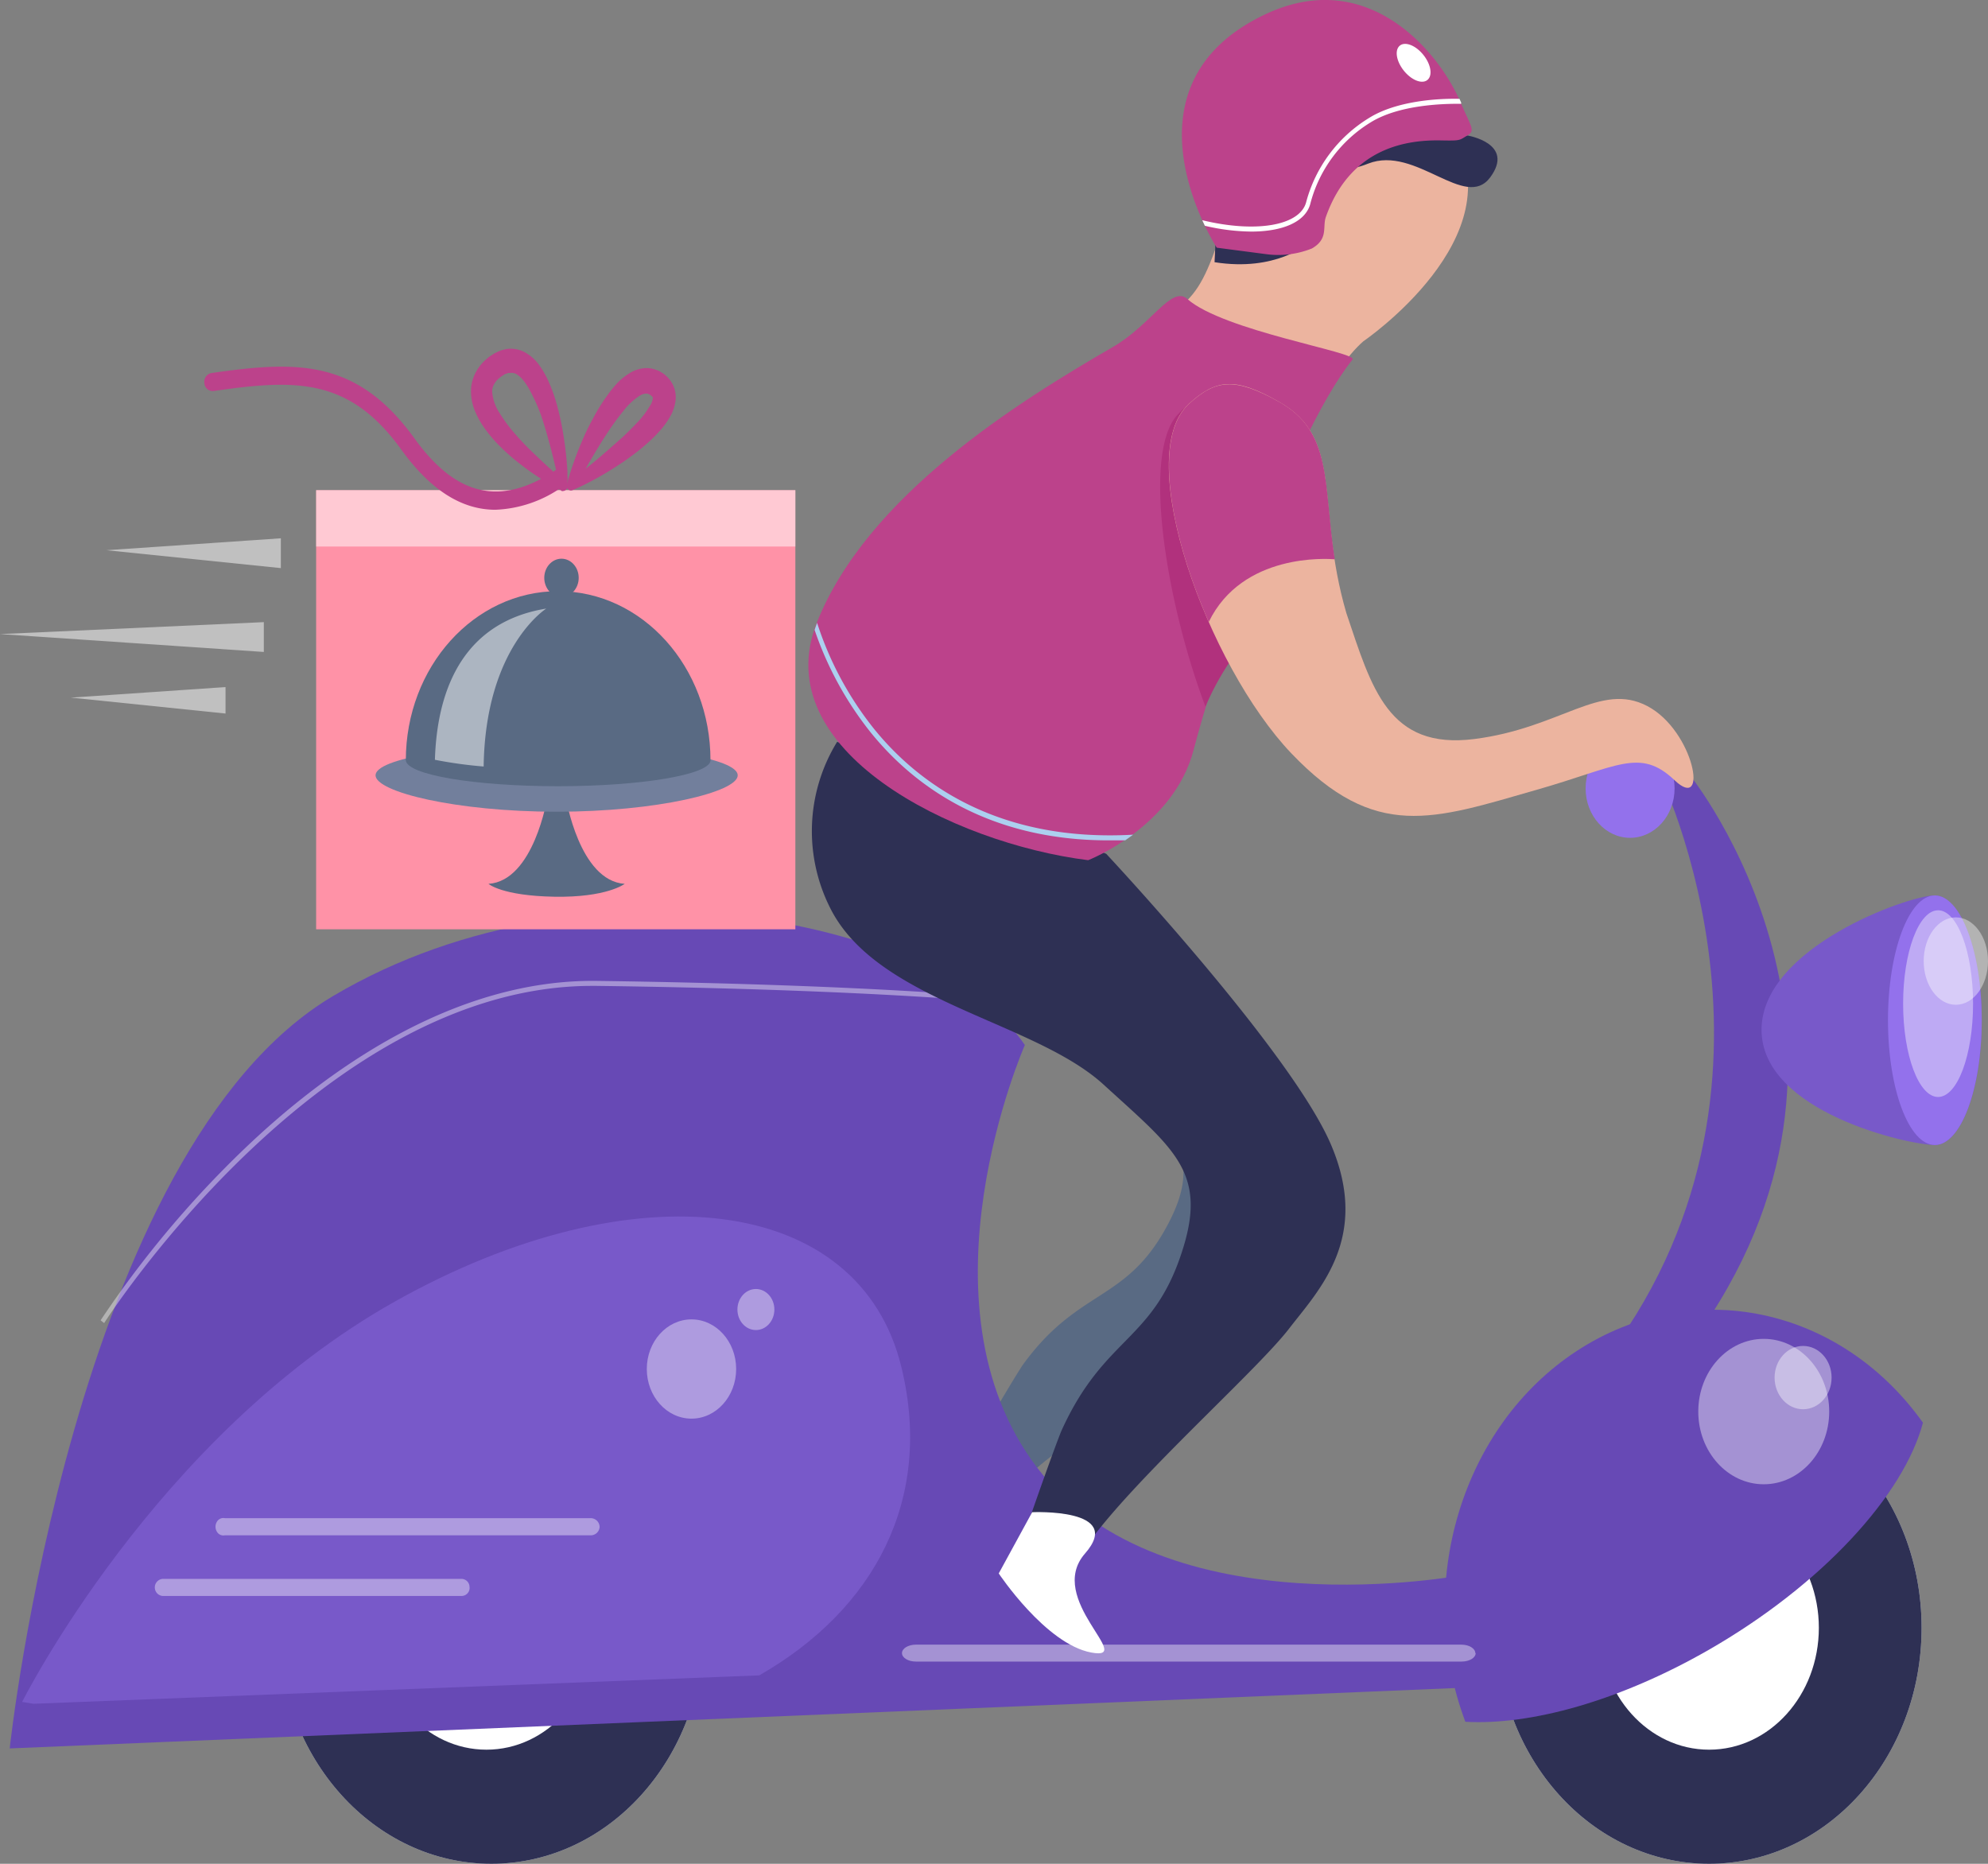 <svg xmlns="http://www.w3.org/2000/svg" width="160" height="150" viewBox="0 0 160 150">
  <rect x="0" y="0" width="160" height="150" fill="#808080" stroke="none"/>
  <defs>
    <style>
      .cls-1 {
        fill: #596a83;
      }

      .cls-2 {
        fill: #6749b5;
      }

      .cls-3 {
        fill: #9371ec;
      }

      .cls-4 {
        fill: #dde4ea;
      }

      .cls-5 {
        fill: #2e3054;
      }

      .cls-12, .cls-14, .cls-6 {
        fill: #fff;
      }

      .cls-7 {
        fill: #7859c9;
      }

      .cls-12, .cls-8 {
        opacity: 0.4;
      }

      .cls-9 {
        fill: #ecb49f;
      }

      .cls-10 {
        fill: #bc428b;
      }

      .cls-11 {
        fill: #b1317d;
      }

      .cls-13 {
        fill: #acd0ef;
      }

      .cls-14 {
        opacity: 0.5;
      }

      .cls-15 {
        fill: #ff92a7;
      }

      .cls-16 {
        fill: #727f9c;
      }
    </style>
  </defs>
  <g id="service_5" data-name="service 5" transform="translate(-77.28 -49.518)">
    <g id="Layer_2" data-name="Layer 2" transform="translate(77.28 49.518)">
      <g id="Layer_2-2" data-name="Layer 2">
        <path id="Path_901" data-name="Path 901" class="cls-1" d="M162.548,110.41a11.3,11.3,0,0,0-2.277,12.179c2.916,7.261,10.848,12.935,18.932,17.909,6.092,3.733,7.916,6.4,5.227,11.544-3.361,6.439-7.21,5.114-11.764,11.451-1.571,2.436-5.79,9.818-5.79,9.818l3.756,2.641s-.227-1.6,4.37-5.17c5.042-3.929,14.117-8.94,16.89-11.264s7.47-5.3,5.369-12.617-20.7-25.253-20.7-25.253Z" transform="translate(-90.392 -53.584)"/>
        <path id="Path_902" data-name="Path 902" class="cls-2" d="M229.39,165.087c18.89-22.519,5.571-49.237,5.571-49.237l2.588.439s17.688,21.856.193,45.728Z" transform="translate(-101.573 -53.947)"/>
        <ellipse id="Ellipse_298" data-name="Ellipse 298" class="cls-3" cx="3.58" cy="3.976" rx="3.58" ry="3.976" transform="translate(127.615 59.477)"/>
        <ellipse id="Ellipse_299" data-name="Ellipse 299" class="cls-4" cx="17.1" cy="18.991" rx="17.1" ry="18.991" transform="translate(22.444 112.017)"/>
        <ellipse id="Ellipse_300" data-name="Ellipse 300" class="cls-5" cx="17.1" cy="18.991" rx="17.1" ry="18.991" transform="translate(22.444 112.017)"/>
        <ellipse id="Ellipse_301" data-name="Ellipse 301" class="cls-6" cx="8.831" cy="9.808" rx="8.831" ry="9.808" transform="translate(30.318 121.2)"/>
        <path id="Path_903" data-name="Path 903" class="cls-2" d="M159.912,138.873s-9.142,20.736.992,34.016,34.393,8.623,34.393,8.623l-.2,9.09L78.21,195.483s5.168-48.22,26.049-60.567S153.357,129.093,159.912,138.873Z" transform="translate(-77.429 -54.769)"/>
        <path id="Path_904" data-name="Path 904" class="cls-7" d="M150.169,166.562c-3.361-13.905-21.469-16.117-40.754-5.3S79.4,193.495,79.4,193.495l.908.149,58.417-2.286C148.085,186,152.732,177.107,150.169,166.562Z" transform="translate(-77.619 -56.523)"/>
        <g id="Group_90" data-name="Group 90" class="cls-8" transform="translate(8.092 78.942)">
          <path id="Path_905" data-name="Path 905" class="cls-6" d="M87.2,161.65l-.286-.224A82.87,82.87,0,0,1,98.447,147.66c6.546-6.271,16.806-13.69,28.385-13.551,23.2.317,33.326,1.428,33.427,1.447v.392c-.1,0-10.218-1.129-33.4-1.437h-.378C104.632,134.5,87.372,161.37,87.2,161.65Z" transform="translate(-86.91 -134.108)"/>
        </g>
        <path id="Path_906" data-name="Path 906" class="cls-5" d="M157.074,113.49a13.723,13.723,0,0,0-.395,13.691c3.975,7.289,16.3,8.828,21.848,13.905s8.285,6.953,6.42,13.065c-2.344,7.69-6.336,7.037-9.848,14.848-1.176,2.968-4.2,11.852-4.2,11.852l4.1,2.09s-.462-1.689,3.521-6.533c4.37-5.3,12.554-12.608,14.94-15.706s6.563-7.289,3.361-14.792-18.091-23.405-18.091-23.405Z" transform="translate(-89.699 -53.789)"/>
        <path id="Path_907" data-name="Path 907" class="cls-7" d="M263.722,136.782c0,5.553-1.681,10.042-3.773,10.042S246,144.182,246,137.556s11.831-10.816,13.915-10.816S263.722,131.238,263.722,136.782Z" transform="translate(-104.226 -54.674)"/>
        <ellipse id="Ellipse_302" data-name="Ellipse 302" class="cls-3" cx="3.773" cy="10.042" rx="3.773" ry="10.042" transform="translate(151.95 72.066)"/>
        <path id="Path_908" data-name="Path 908" class="cls-9" d="M199.423,77.319s12.327-8.4,7.159-16.8-12.722-8.4-16.7,2.65-2.664,10.163-10.218,14.577-20,11.917-23.974,22.071,10.739,17.666,21.469,18.991c0,0,6.722-2.65,8.352-8.828S193.851,82.172,199.423,77.319Z" transform="translate(-89.697 -49.852)"/>
        <path id="Path_909" data-name="Path 909" class="cls-10" d="M185.2,75.283c-1.26-1.12-2.924,2.1-5.983,3.864-7.68,4.442-19.8,11.992-23.839,22.211s10.924,17.731,21.848,19.094c0,0,6.874-2.669,8.487-8.884,1.487-5.73,7.437-24.656,12.789-31.413C198.959,79.576,188.136,77.869,185.2,75.283Z" transform="translate(-89.646 -51.223)"/>
        <path id="Path_911" data-name="Path 911" class="cls-11" d="M200.727,98.745c-.941-7.167.7-11-3.7-13.84-3.521-2.277-5.042-2.081-7.21.224-2.924,3.1-.908,15.221,2.227,23.517C194.786,102.151,200.164,98.679,200.727,98.745Z" transform="translate(-95.027 -51.773)"/>
        <ellipse id="Ellipse_303" data-name="Ellipse 303" class="cls-4" cx="17.1" cy="18.991" rx="17.1" ry="18.991" transform="translate(120.456 112.017)"/>
        <ellipse id="Ellipse_305" data-name="Ellipse 305" class="cls-5" cx="17.1" cy="18.991" rx="17.1" ry="18.991" transform="translate(120.456 112.017)"/>
        <ellipse id="Ellipse_306" data-name="Ellipse 306" class="cls-6" cx="8.831" cy="9.808" rx="8.831" ry="9.808" transform="translate(128.724 121.2)"/>
        <path id="Path_912" data-name="Path 912" class="cls-9" d="M190.835,84.236c-4.613,4.2,1.513,21.072,8.268,28.137s11.4,5.31,19.7,2.93c6.554-1.866,8.336-3.434,11.125-.784s1.588-3.976-2.185-5.963-6.958,1.764-13.915,2.65-8.277-4.116-10.31-10.135c-2.521-8.632-.118-14.064-5.47-17.031C194.532,82.043,193.02,82.248,190.835,84.236Z" transform="translate(-95.159 -51.73)"/>
        <path id="Path_913" data-name="Path 913" class="cls-2" d="M254.145,171.56c-6.683-9.379-18.571-11.846-27.853-5.78s-13.113,18.805-8.977,29.849c5.252.3,12.4-1.67,19.57-5.777C246.028,184.606,252.6,177.383,254.145,171.56Z" transform="translate(-99.38 -57.06)"/>
        <ellipse id="Ellipse_307" data-name="Ellipse 307" class="cls-12" cx="5.269" cy="5.851" rx="5.269" ry="5.851" transform="translate(136.682 107.753)"/>
        <ellipse id="Ellipse_308" data-name="Ellipse 308" class="cls-12" cx="2.815" cy="7.513" rx="2.815" ry="7.513" transform="translate(153.168 73.26)"/>
        <ellipse id="Ellipse_309" data-name="Ellipse 309" class="cls-12" cx="2.588" cy="3.518" rx="2.588" ry="3.518" transform="translate(154.824 73.83)"/>
        <ellipse id="Ellipse_310" data-name="Ellipse 310" class="cls-12" cx="3.596" cy="3.994" rx="3.596" ry="3.994" transform="translate(52.056 106.185)"/>
        <ellipse id="Ellipse_311" data-name="Ellipse 311" class="cls-12" cx="1.487" cy="1.652" rx="1.487" ry="1.652" transform="translate(59.35 103.74)"/>
        <ellipse id="Ellipse_312" data-name="Ellipse 312" class="cls-12" cx="2.294" cy="2.548" rx="2.294" ry="2.548" transform="translate(142.824 108.322)"/>
        <path id="Path_915" data-name="Path 915" class="cls-6" d="M175.629,179.929l-2.689,4.927s3.773,5.683,7.445,6.365-3.714-4.3-.5-7.97S175.629,179.929,175.629,179.929Z" transform="translate(-92.558 -58.225)"/>
        <path id="Path_916" data-name="Path 916" class="cls-10" d="M202.584,96.742c-.941-6.159-.143-10.266-4.529-12.7-3.521-1.95-5.042-1.792-7.21.2-2.924,2.66-1.529,10.424,1.6,17.545C195.156,96.21,202.013,96.7,202.584,96.742Z" transform="translate(-95.161 -51.731)"/>
        <path id="Path_917" data-name="Path 917" class="cls-12" d="M128.834,181.14a.712.712,0,0,1-.748.681H98.676a.6.6,0,0,1-.649-.3.765.765,0,0,1,0-.779.6.6,0,0,1,.649-.3h29.41a.721.721,0,0,1,.748.681Z" transform="translate(-80.576 -58.259)"/>
        <path id="Path_918" data-name="Path 918" class="cls-12" d="M209.844,192.031c0,.373-.5.681-1.126.681h-43.93c-.622,0-1.118-.308-1.118-.681s.5-.681,1.118-.681h43.9c.622,0,1.126.308,1.126.681Z" transform="translate(-91.077 -58.988)"/>
        <path id="Path_919" data-name="Path 919" class="cls-12" d="M117.444,186.371a.65.65,0,0,1-.613.681H92.723a.69.69,0,0,1,0-1.372h24.1a.65.65,0,0,1,.613.681Z" transform="translate(-79.648 -58.609)"/>
        <path id="Path_920" data-name="Path 920" class="cls-13" d="M160.09,111.769a26.781,26.781,0,0,1-4.588-8.539c-.076.205-.143.383-.2.569a27.3,27.3,0,0,0,4.512,8.25c3.269,4.05,9.184,8.688,19.142,8.688H180.3l.639-.457C169.921,120.9,163.526,116.015,160.09,111.769Z" transform="translate(-89.74 -53.104)"/>
        <path id="Path_921" data-name="Path 921" class="cls-14" d="M101.511,95.94v2.4L87.47,96.9Z" transform="translate(-78.907 -52.618)"/>
        <path id="Path_922" data-name="Path 922" class="cls-14" d="M96.515,108.77V110.9L84.07,109.619Z" transform="translate(-78.364 -53.474)"/>
        <path id="Path_923" data-name="Path 923" class="cls-14" d="M98.514,103.17v2.4L77.28,104.131Z" transform="translate(-77.28 -53.1)"/>
        <path id="Path_924" data-name="Path 924" class="cls-5" d="M216.071,61.2s3.849.625,1.84,3.36-6-2.6-9.823-1.1S209.676,60.712,216.071,61.2Z" transform="translate(-97.968 -50.295)"/>
        <path id="Path_925" data-name="Path 925" class="cls-5" d="M201.089,70.37s-2.521,2.277-7.479,1.493l.176-3.733,6.722,1.96Z" transform="translate(-95.859 -50.761)"/>
        <path id="Path_926" data-name="Path 926" class="cls-10" d="M213.462,60.42c-.681.392-.5.429-2.084.4-2.58-.056-7.285.439-9.31,6.159-.286.812.227,1.764-1.126,2.538a7.272,7.272,0,0,1-3.739.448l-3.916-.513s-8.4-12.935,3.874-18.767c8.336-3.957,14.066,3.08,15.764,7.111C213.739,59.7,214.134,60.028,213.462,60.42Z" transform="translate(-95.359 -49.518)"/>
        <path id="Path_969" data-name="Path 969" class="cls-6" d="M1.017-.054c.563-.03.978.737.926,1.713S1.4,3.448.833,3.478s-.978-.737-.926-1.713S.455-.025,1.017-.054Z" transform="translate(111.911 4.483) rotate(-44.56)"/>
        <path id="Path_927" data-name="Path 927" class="cls-6" d="M205.824,59.6a11.373,11.373,0,0,0-5.042,6.8c-.546,1.866-4.075,2.445-8.352,1.409l.21.448a16.8,16.8,0,0,0,3.731.467c2.521,0,4.336-.765,4.748-2.2a10.863,10.863,0,0,1,4.865-6.589c2.227-1.381,5.664-1.512,7.285-1.493v-.093l-.134-.308C211.4,58,208.034,58.2,205.824,59.6Z" transform="translate(-95.67 -50.087)"/>
        <rect id="Rectangle_77" data-name="Rectangle 77" class="cls-15" width="38.569" height="35.341" transform="translate(25.444 39.449)"/>
        <rect id="Rectangle_78" data-name="Rectangle 78" class="cls-14" width="38.569" height="4.536" transform="translate(25.444 39.449)"/>
        <path id="Path_928" data-name="Path 928" class="cls-1" d="M130.3,118.32s1.076,6.682,4.731,6.925c0,0-1.437,1.111-5.664,1.036s-5.3-1.036-5.3-1.036c3.655-.243,4.731-6.925,4.731-6.925Z" transform="translate(-84.753 -54.112)"/>
        <path id="Path_929" data-name="Path 929" class="cls-16" d="M142.4,116.206c0,1.344-6.529,2.93-14.579,2.93s-14.571-1.586-14.571-2.93,6.521-2.436,14.571-2.436S142.4,114.862,142.4,116.206Z" transform="translate(-83.025 -53.808)"/>
        <path id="Path_930" data-name="Path 930" class="cls-1" d="M140.67,114.116c0-7.52-5.489-13.616-12.26-13.616s-12.26,6.1-12.26,13.616c.092,1.167,5.546,2.081,12.26,2.081s12.167-.933,12.26-2.053Z" transform="translate(-83.488 -52.922)"/>
        <ellipse id="Ellipse_314" data-name="Ellipse 314" class="cls-1" cx="1.386" cy="1.54" rx="1.386" ry="1.54" transform="translate(43.804 44.965)"/>
        <path id="Path_931" data-name="Path 931" class="cls-14" d="M127.9,102s-4.907,3.089-5.042,12.711a34.991,34.991,0,0,1-3.924-.541C119.064,110.147,120.216,103.251,127.9,102Z" transform="translate(-83.932 -53.022)"/>
        <path id="Path_932" data-name="Path 932" class="cls-10" d="M129.677,91.013s-.353-.177-.95-.523a21.354,21.354,0,0,1-2.37-1.614,16.375,16.375,0,0,1-1.487-1.288,11.031,11.031,0,0,1-1.5-1.764,6.855,6.855,0,0,1-.639-1.176,4.165,4.165,0,0,1-.336-1.54,3.216,3.216,0,0,1,.429-1.7,3.554,3.554,0,0,1,.479-.663,2.713,2.713,0,0,1,.269-.261l.143-.121.067-.065.084-.065.277-.177.126-.084.193-.093a3.58,3.58,0,0,1,.387-.168l.395-.093a2.393,2.393,0,0,1,1.6.327A3.556,3.556,0,0,1,127.946,81a7.407,7.407,0,0,1,.655,1.148,13.1,13.1,0,0,1,.781,2.24,20.787,20.787,0,0,1,.429,2.034,27.959,27.959,0,0,1,.344,3.061v1.167a.367.367,0,0,1-.336.392.3.3,0,0,1-.143,0Zm-.37-1.241v-.14c-.16-.7-.395-1.7-.723-2.874-.16-.588-.353-1.213-.571-1.866a14.672,14.672,0,0,0-.84-1.866,5.5,5.5,0,0,0-.521-.831,2.278,2.278,0,0,0-.588-.551.814.814,0,0,0-.546-.1h-.151l-.134.065h-.067l-.118.075-.244.159h0l-.059.047-.084.075a1.126,1.126,0,0,0-.16.14,1.6,1.6,0,0,0-.227.308,1.139,1.139,0,0,0-.176.653,3.6,3.6,0,0,0,.6,1.708,12.69,12.69,0,0,0,1.193,1.615c.429.495.84.933,1.269,1.353.84.812,1.546,1.465,2.05,1.913Z" transform="translate(-84.486 -51.526)"/>
        <path id="Path_933" data-name="Path 933" class="cls-10" d="M131.56,90.667s.092-.392.3-1.036a27.09,27.09,0,0,1,1-2.65,18.345,18.345,0,0,1,.84-1.708,14.38,14.38,0,0,1,1.134-1.82,9.865,9.865,0,0,1,.748-.933,4.743,4.743,0,0,1,.983-.812,2.679,2.679,0,0,1,1.42-.448,2.3,2.3,0,0,1,.84.168,1.605,1.605,0,0,1,.37.187l.176.112.109.084.076.075.1.093.05.047.084.1a2.4,2.4,0,0,1,.319.485,2.361,2.361,0,0,1,.227,1.055,3.3,3.3,0,0,1-.5,1.577,6.169,6.169,0,0,1-.748,1.027,11.1,11.1,0,0,1-.79.812,16.079,16.079,0,0,1-1.588,1.3c-.513.383-1.017.709-1.479,1a24.694,24.694,0,0,1-2.3,1.288c-.571.28-.908.42-.908.42a.313.313,0,0,1-.267-.013.372.372,0,0,1-.179-.221.433.433,0,0,1,0-.233Zm.143-.177.773-.635c.487-.4,1.185-.933,2.017-1.661.412-.345.84-.737,1.3-1.139s.916-.859,1.361-1.325a7.48,7.48,0,0,0,1.143-1.493,1.307,1.307,0,0,0,.193-.569.146.146,0,0,0,0-.056h0l-.05-.056-.1-.093-.05-.047h-.025a.252.252,0,0,0-.1-.056.6.6,0,0,0-.2-.047,1.117,1.117,0,0,0-.555.187,5.415,5.415,0,0,0-1.277,1.195c-.4.495-.79,1.017-1.134,1.531s-.664,1.017-.95,1.493c-.571.933-1.034,1.764-1.361,2.333l-.5.933Z" transform="translate(-85.949 -51.638)"/>
        <path id="Path_934" data-name="Path 934" class="cls-10" d="M120.277,92.656c-2.731,0-5.235-1.605-7.563-4.825-4.2-5.842-8.537-5.683-15.125-4.731a.674.674,0,0,1-.735-.63.718.718,0,0,1,.567-.817c6.865-.989,11.705-1.157,16.344,5.263,3.361,4.666,6.916,5.459,11.268,2.613a.6.6,0,0,1,.683-.045.767.767,0,0,1-.019,1.3A9.948,9.948,0,0,1,120.277,92.656Z" transform="translate(-80.405 -51.63)"/>
      </g>
    </g>
  </g>
</svg>
